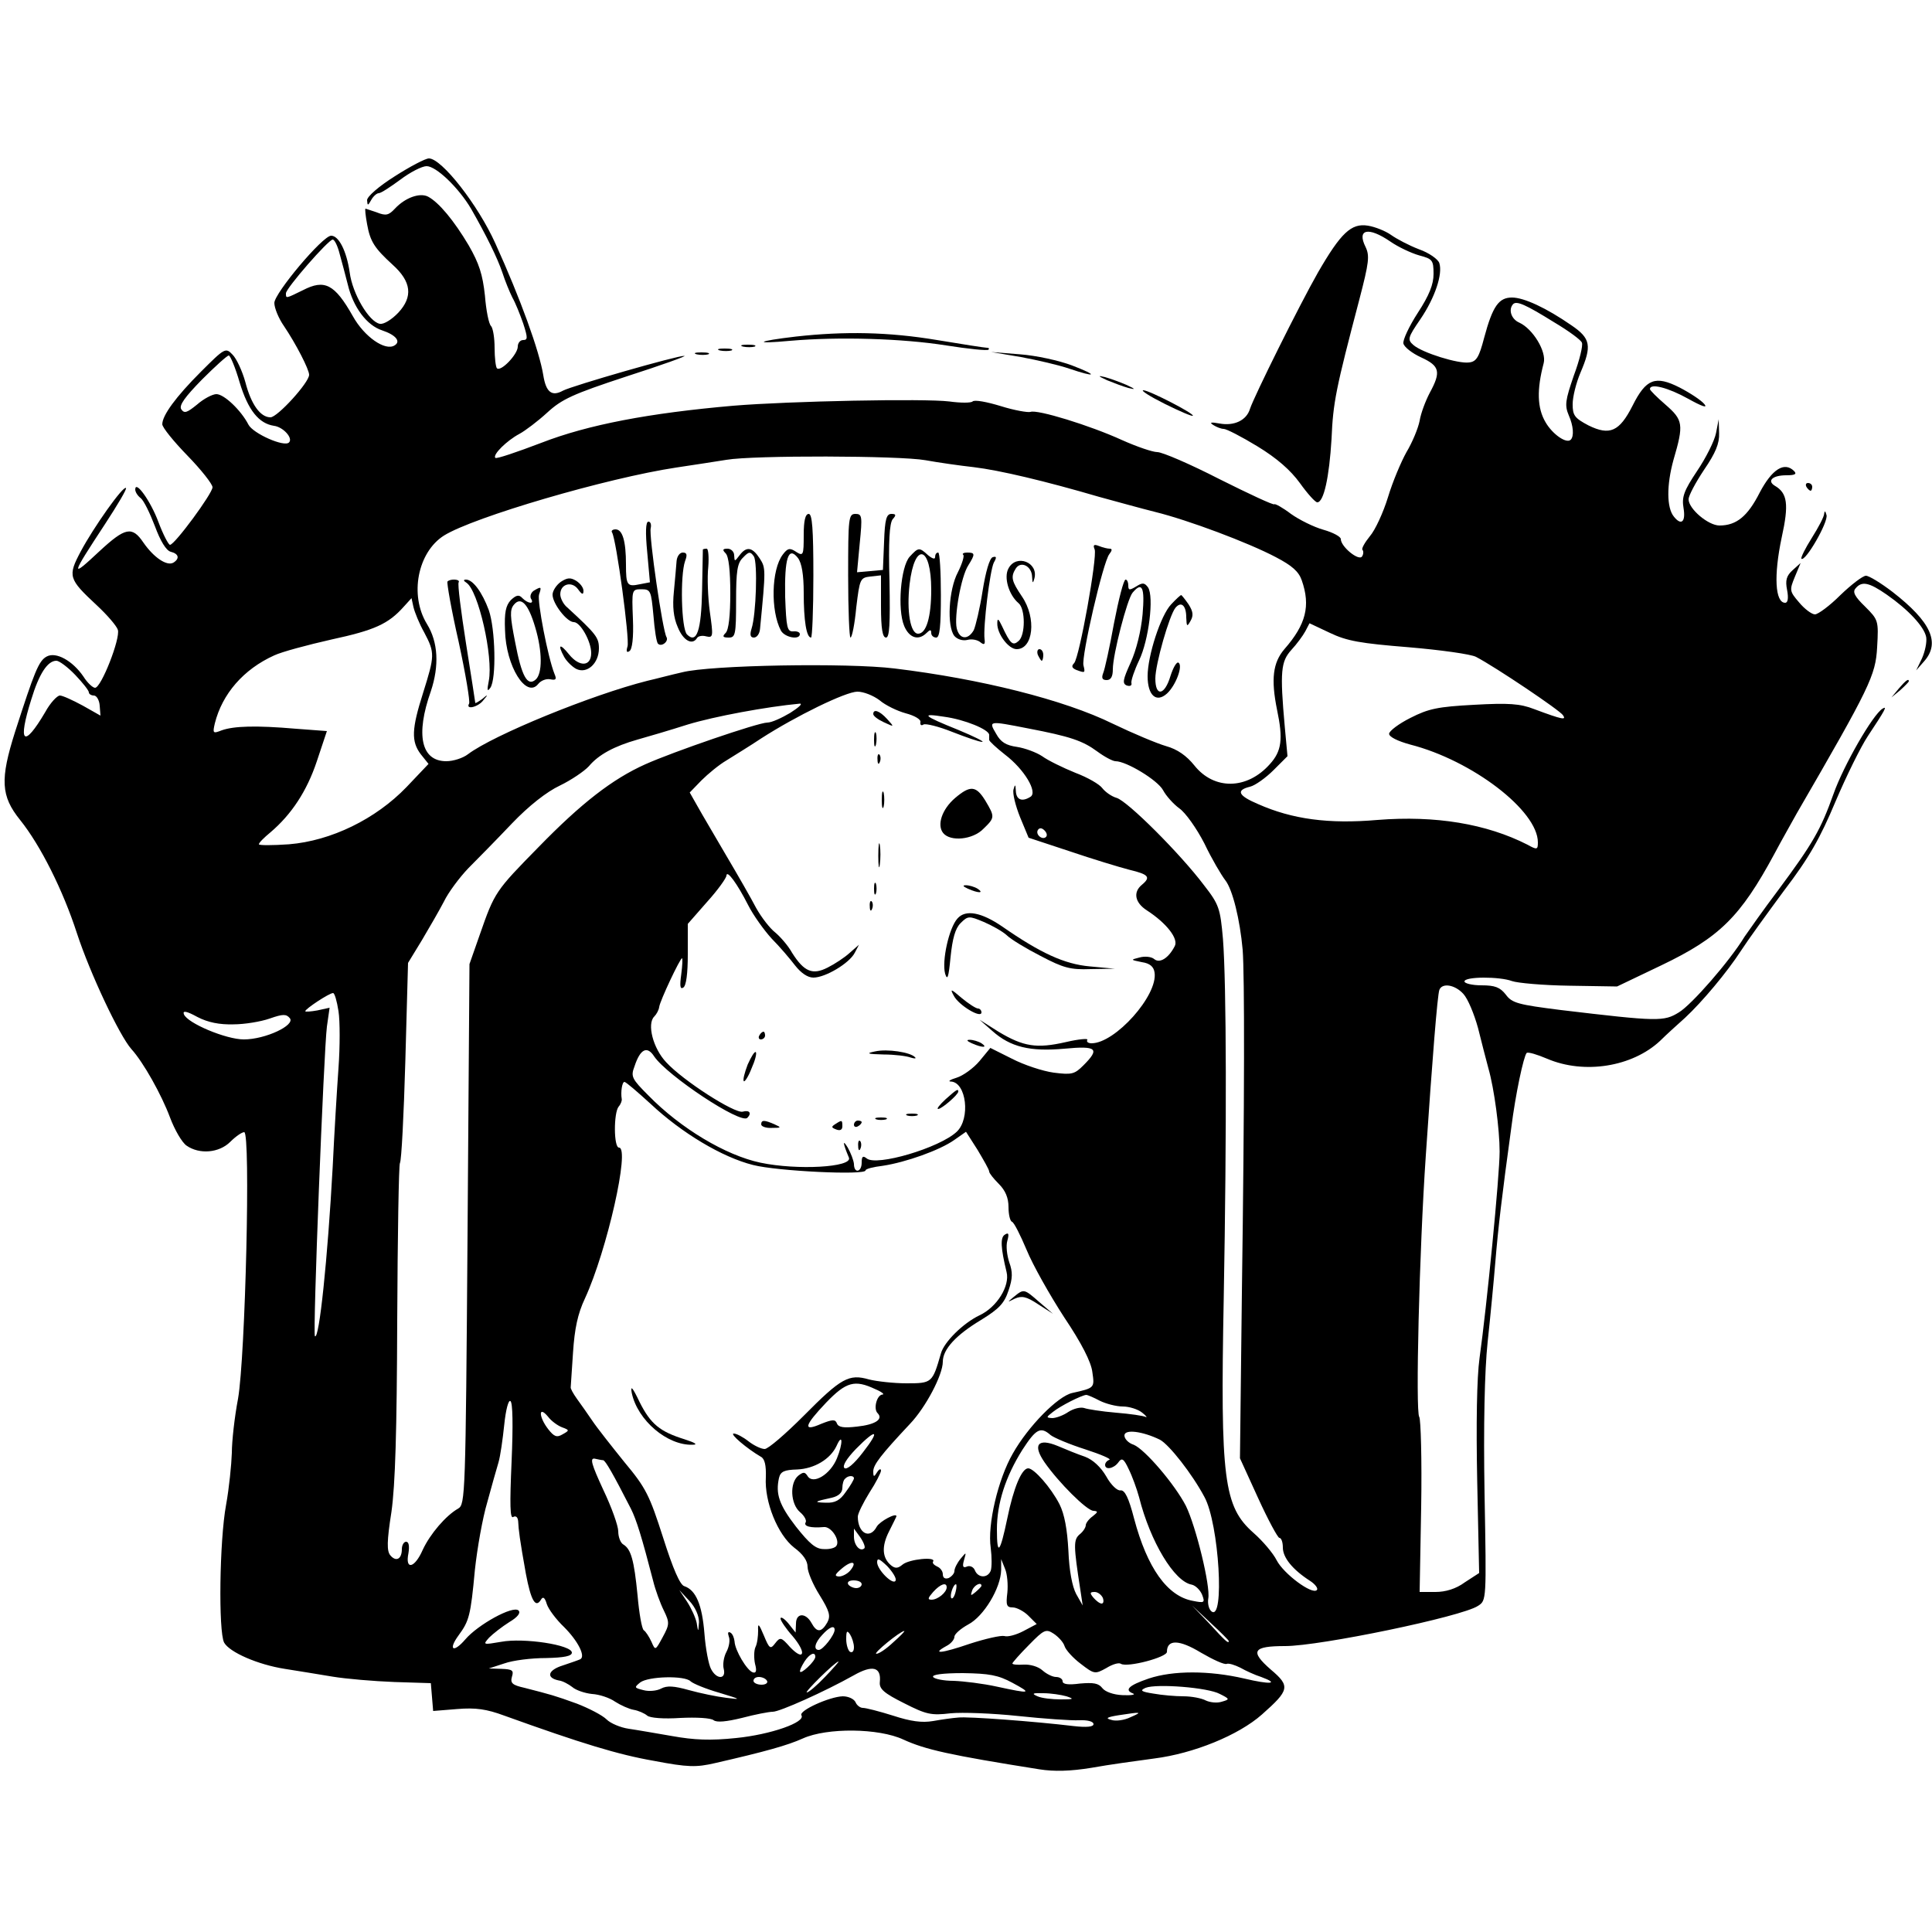 <?xml version="1.0" standalone="no"?>
<!DOCTYPE svg PUBLIC "-//W3C//DTD SVG 20010904//EN"
 "http://www.w3.org/TR/2001/REC-SVG-20010904/DTD/svg10.dtd">
<svg version="1.0" xmlns="http://www.w3.org/2000/svg"
 width="500pt" height="500pt" viewBox="0 0 500 500"
 preserveAspectRatio="xMidYMid meet">
<g transform="translate(0,500) scale(0.1,-0.1)"
fill="#000000" stroke="none">
<path d="M1022 4544 c-43 -27 -72 -53 -72 -62 1 -15 2 -15 11 1 5 9 14 17 19
17 6 0 30 16 56 35 25 19 56 35 68 35 25 0 83 -56 115 -110 40 -70 68 -127 81
-165 7 -22 19 -51 26 -65 8 -14 20 -44 28 -67 12 -37 12 -43 0 -43 -8 0 -14
-8 -14 -17 0 -20 -44 -66 -54 -56 -3 3 -6 27 -6 53 0 25 -4 50 -9 56 -6 5 -13
41 -16 79 -6 55 -15 83 -42 130 -38 64 -77 111 -105 126 -21 11 -59 -2 -86
-31 -16 -17 -23 -19 -46 -10 -15 5 -29 10 -30 10 -2 0 0 -18 4 -40 8 -45 19
-62 66 -105 49 -44 53 -83 15 -124 -17 -18 -38 -31 -48 -29 -28 5 -71 78 -78
133 -8 55 -28 95 -48 95 -22 0 -147 -149 -147 -174 0 -13 11 -40 25 -60 31
-46 65 -112 65 -126 0 -20 -82 -110 -100 -110 -26 0 -50 33 -65 91 -8 29 -23
61 -33 71 -18 19 -20 18 -82 -44 -65 -65 -100 -113 -100 -136 0 -8 29 -44 65
-81 36 -37 65 -74 65 -82 0 -16 -98 -149 -110 -149 -4 0 -18 27 -30 59 -20 54
-60 110 -60 84 0 -6 6 -16 14 -22 8 -6 24 -39 37 -73 14 -38 29 -63 41 -66 20
-5 24 -17 7 -28 -17 -10 -51 13 -78 52 -29 43 -47 39 -113 -22 -77 -72 -76
-67 14 70 32 49 57 91 54 93 -7 7 -84 -102 -117 -164 -34 -64 -32 -71 41 -139
27 -25 52 -54 55 -64 7 -22 -43 -150 -59 -150 -6 0 -20 13 -30 29 -28 41 -71
65 -95 52 -21 -11 -32 -40 -82 -195 -39 -123 -37 -166 13 -228 53 -66 111
-182 147 -293 34 -104 110 -265 141 -300 31 -34 78 -118 100 -177 12 -32 31
-65 43 -73 33 -23 84 -19 113 10 14 14 30 25 36 25 17 0 3 -582 -16 -690 -9
-47 -16 -110 -16 -140 -1 -30 -7 -91 -15 -135 -17 -92 -20 -327 -5 -356 14
-25 87 -57 157 -68 32 -5 87 -14 123 -20 36 -6 108 -12 160 -14 l95 -3 3 -36
3 -36 62 5 c48 4 76 0 122 -17 200 -72 295 -101 387 -117 89 -17 110 -17 158
-6 131 30 188 46 228 64 62 28 196 27 260 -3 57 -26 119 -40 352 -77 38 -6 80
-5 135 4 44 8 117 18 162 24 102 13 218 60 279 114 71 63 74 73 23 116 -55 48
-47 61 37 61 90 0 457 76 499 104 22 14 22 14 17 290 -3 176 0 318 8 393 7 65
16 159 20 208 7 85 17 171 41 345 11 88 32 186 40 195 4 3 27 -4 53 -15 96
-41 220 -21 292 46 16 16 46 43 65 60 44 41 108 117 145 174 16 25 66 94 111
155 65 85 94 137 133 230 28 66 66 143 84 170 45 68 51 79 38 71 -25 -15 -101
-147 -127 -221 -33 -92 -52 -126 -144 -250 -37 -49 -75 -103 -86 -119 -39 -64
-137 -176 -170 -196 -39 -24 -53 -24 -305 6 -111 14 -127 18 -143 40 -15 19
-28 24 -63 24 -24 0 -44 5 -44 10 0 13 91 13 123 1 14 -5 80 -11 148 -12 l124
-2 115 55 c150 72 204 125 292 288 19 36 46 83 58 105 190 328 204 357 208
430 4 69 3 71 -31 105 -27 26 -33 38 -25 47 16 20 35 16 81 -16 56 -39 97 -83
102 -110 2 -13 -3 -37 -11 -55 l-15 -31 21 24 c42 48 17 102 -82 179 -30 23
-61 42 -69 42 -8 0 -38 -23 -66 -50 -28 -28 -58 -50 -66 -50 -8 0 -27 14 -41
31 -25 29 -25 32 -11 66 l15 36 -20 -18 c-17 -15 -20 -27 -15 -52 4 -21 2 -33
-5 -33 -26 0 -30 70 -9 169 19 86 15 115 -18 134 -21 13 -5 27 30 27 22 0 28
3 20 11 -25 25 -57 5 -89 -56 -31 -61 -60 -85 -104 -85 -29 0 -80 43 -80 68 0
9 18 43 40 76 30 44 40 68 39 95 l-1 36 -7 -36 c-4 -20 -26 -64 -49 -98 -34
-51 -40 -67 -35 -96 6 -36 -6 -46 -25 -22 -19 23 -19 82 -1 147 27 92 25 103
-21 143 -22 19 -40 37 -40 40 0 16 47 4 99 -25 36 -20 51 -25 42 -14 -8 10
-37 29 -64 43 -63 32 -87 23 -122 -47 -34 -67 -59 -78 -114 -51 -36 19 -41 26
-41 55 0 19 9 55 20 81 30 70 27 89 -23 123 -65 45 -123 72 -154 72 -34 0 -50
-22 -72 -104 -13 -50 -20 -62 -39 -64 -28 -4 -121 25 -144 45 -16 14 -15 19
18 67 38 56 58 117 49 145 -3 10 -27 27 -53 36 -26 10 -58 27 -72 37 -14 10
-41 21 -60 24 -43 7 -70 -19 -129 -121 -49 -86 -166 -322 -176 -353 -9 -30
-41 -45 -79 -38 -22 4 -27 3 -16 -4 8 -5 20 -10 27 -10 7 0 46 -20 87 -45 51
-31 86 -62 110 -95 20 -28 40 -50 45 -50 17 0 31 65 37 164 4 95 11 129 72
361 25 96 27 113 16 136 -23 46 7 53 64 14 20 -14 54 -30 75 -36 34 -9 37 -12
37 -48 0 -27 -11 -55 -41 -101 -22 -34 -39 -70 -37 -79 2 -9 22 -25 46 -36 48
-22 52 -37 22 -92 -11 -21 -23 -53 -26 -72 -4 -20 -19 -56 -34 -81 -14 -25
-36 -77 -48 -117 -12 -39 -33 -85 -47 -101 -13 -16 -22 -32 -19 -35 3 -3 3
-11 -1 -17 -8 -13 -55 25 -55 45 0 6 -20 17 -45 24 -25 7 -63 26 -84 41 -21
16 -41 27 -43 25 -2 -3 -66 27 -142 65 -76 39 -148 70 -161 70 -12 0 -53 14
-91 31 -83 38 -220 80 -237 73 -7 -2 -42 4 -77 15 -36 11 -68 17 -73 12 -4 -4
-31 -4 -60 0 -64 8 -414 1 -559 -11 -218 -19 -376 -49 -497 -96 -63 -24 -116
-42 -119 -39 -8 8 30 45 62 62 15 8 48 33 72 55 38 35 66 48 206 94 90 29 157
53 149 53 -18 1 -289 -77 -314 -90 -29 -16 -44 -4 -51 40 -10 62 -59 198 -124
341 -45 100 -139 220 -172 220 -9 0 -49 -21 -88 -46z m-143 -201 c6 -21 15
-56 21 -79 14 -59 49 -106 89 -119 36 -12 49 -29 32 -39 -24 -15 -78 22 -108
76 -47 83 -73 96 -129 67 -45 -22 -44 -22 -44 -8 0 13 110 139 121 139 5 0 13
-17 18 -37z m3143 -177 c37 -22 70 -46 72 -53 3 -7 -6 -45 -21 -85 -22 -64
-24 -77 -13 -103 12 -27 14 -54 5 -63 -11 -11 -47 14 -65 45 -22 37 -23 85 -5
153 8 30 -28 89 -63 105 -21 9 -29 34 -16 48 9 9 32 -1 106 -47z m-3402 -155
c22 -73 50 -107 89 -113 24 -3 50 -32 39 -43 -12 -13 -93 23 -105 46 -19 37
-63 79 -83 79 -10 0 -33 -12 -50 -27 -26 -21 -33 -24 -41 -12 -6 10 9 31 54
77 34 34 65 62 69 62 4 0 17 -31 28 -69z m1775 -202 c33 -6 89 -14 125 -18 67
-8 185 -36 325 -77 44 -12 109 -30 145 -39 85 -21 240 -79 312 -117 42 -22 59
-37 67 -60 23 -66 11 -114 -45 -178 -30 -35 -35 -78 -19 -157 16 -76 12 -107
-19 -141 -59 -66 -144 -67 -195 -3 -20 25 -44 42 -73 50 -24 7 -86 33 -138 58
-126 62 -342 116 -565 143 -121 15 -477 9 -550 -10 -27 -6 -68 -17 -90 -22
-143 -36 -398 -140 -464 -190 -13 -10 -38 -18 -56 -18 -65 0 -80 68 -40 181
22 66 19 127 -10 174 -46 75 -24 186 44 229 77 48 422 149 601 176 47 7 105
16 130 20 69 12 448 11 515 -1z m-1297 -446 c28 -53 27 -60 -3 -156 -30 -94
-31 -126 -6 -159 l20 -25 -57 -60 c-80 -83 -195 -139 -304 -148 -43 -3 -78 -3
-78 0 0 4 13 17 30 31 54 46 94 106 120 184 l26 78 -80 6 c-104 9 -161 7 -192
-4 -23 -9 -24 -8 -18 18 19 76 74 140 154 176 19 9 86 27 148 41 111 24 147
40 187 85 l20 22 5 -23 c3 -13 15 -43 28 -66z m2547 -38 c83 -7 162 -18 175
-25 50 -26 218 -139 225 -151 9 -13 0 -12 -75 16 -36 14 -66 16 -155 11 -94
-5 -118 -10 -165 -34 -30 -15 -55 -34 -55 -41 0 -8 22 -19 55 -28 160 -41 330
-171 330 -253 0 -19 -2 -20 -27 -6 -106 54 -238 76 -388 64 -127 -11 -221 2
-309 41 -52 22 -58 36 -21 45 13 3 41 23 61 43 l36 36 -7 76 c-13 144 -10 169
17 199 14 15 30 37 36 48 l11 21 53 -25 c44 -21 79 -27 203 -37z m-3450 -72
c19 -20 35 -40 35 -45 0 -4 6 -8 13 -8 7 0 14 -12 15 -26 l2 -26 -46 26 c-26
14 -52 26 -59 26 -7 0 -25 -19 -38 -43 -56 -95 -72 -81 -36 33 20 66 42 100
65 100 7 0 29 -16 49 -37z m2081 -65 c15 -13 46 -28 68 -34 23 -6 40 -16 38
-23 -1 -7 2 -10 8 -6 6 3 39 -5 74 -19 36 -14 70 -26 78 -26 7 0 -21 14 -62
31 -92 37 -99 44 -36 34 52 -7 116 -33 116 -47 0 -4 0 -10 0 -13 0 -3 18 -20
41 -38 50 -38 85 -97 66 -109 -22 -14 -37 -8 -38 15 -1 18 -2 18 -6 4 -3 -10
5 -42 17 -72 l22 -53 106 -35 c59 -20 128 -41 155 -48 50 -12 56 -19 32 -39
-23 -19 -18 -46 13 -66 51 -33 83 -74 72 -93 -16 -31 -39 -45 -53 -33 -7 6
-24 8 -38 4 -24 -6 -23 -6 6 -12 21 -3 31 -12 33 -27 9 -59 -102 -183 -163
-183 -9 0 -14 4 -11 9 3 4 -22 2 -56 -6 -75 -17 -109 -12 -174 27 l-49 31 33
-29 c47 -42 98 -54 187 -46 84 8 92 0 49 -43 -23 -23 -30 -25 -77 -19 -29 4
-77 20 -108 36 l-56 28 -28 -34 c-16 -19 -43 -38 -59 -43 -17 -5 -24 -10 -15
-10 40 -2 51 -96 15 -130 -45 -42 -208 -90 -233 -69 -10 8 -13 5 -13 -11 0
-25 -20 -29 -20 -3 -1 9 -8 28 -16 42 -14 23 -13 12 3 -26 10 -25 -134 -33
-229 -13 -90 19 -207 89 -290 174 -43 43 -46 49 -36 75 15 46 33 54 51 26 34
-50 224 -176 241 -159 12 12 6 21 -12 16 -21 -5 -154 80 -198 128 -34 36 -50
99 -31 118 6 6 12 17 13 25 2 16 54 126 59 126 2 0 1 -19 -2 -42 -4 -29 -3
-39 5 -34 8 4 12 37 12 86 l0 79 50 57 c28 31 50 62 50 68 1 16 28 -21 56 -76
13 -26 41 -65 61 -87 21 -21 48 -53 61 -70 15 -19 32 -31 47 -31 31 0 93 37
107 64 l11 21 -24 -21 c-13 -12 -39 -29 -57 -38 -39 -20 -61 -11 -92 38 -11
20 -32 43 -44 53 -13 10 -35 38 -49 63 -13 25 -48 86 -77 135 -29 50 -63 107
-74 127 l-21 37 30 31 c17 17 46 41 65 52 19 12 60 37 90 57 90 58 219 121
249 121 16 0 41 -10 57 -22z m-231 -33 c-22 -13 -48 -25 -59 -25 -24 0 -245
-76 -316 -108 -85 -38 -166 -101 -276 -214 -112 -114 -114 -117 -152 -226
l-27 -77 -5 -699 c-5 -678 -6 -699 -24 -710 -32 -18 -73 -66 -92 -107 -21 -48
-46 -53 -37 -9 3 19 1 30 -6 30 -6 0 -11 -9 -11 -19 0 -26 -15 -34 -30 -16 -9
11 -9 36 3 112 10 71 14 208 15 496 1 219 4 402 7 407 4 6 10 124 14 264 l7
254 36 59 c19 32 45 77 57 100 11 23 40 62 63 86 24 24 75 76 113 116 44 46
90 82 124 98 29 14 63 37 75 50 25 30 66 52 126 69 25 7 83 24 130 39 69 21
204 46 290 54 8 0 -3 -10 -25 -24z m615 -40 c110 -21 142 -32 180 -60 19 -14
40 -25 47 -25 28 0 109 -49 123 -75 8 -15 27 -36 42 -47 16 -11 45 -52 65 -91
19 -40 44 -82 54 -95 19 -24 38 -102 45 -180 5 -66 5 -387 -2 -887 l-5 -429
47 -103 c26 -57 51 -103 55 -103 5 0 9 -11 9 -25 0 -26 25 -57 70 -86 14 -9
22 -20 18 -24 -12 -13 -86 42 -104 77 -9 18 -36 50 -60 71 -77 68 -86 138 -77
607 8 440 7 814 -2 930 -7 79 -10 89 -49 139 -61 81 -197 217 -226 226 -14 4
-30 16 -37 25 -7 10 -38 28 -70 40 -32 13 -71 32 -86 43 -15 10 -45 21 -65 24
-28 4 -42 12 -54 34 -20 34 -20 34 82 14z m47 -281 c-9 -9 -28 6 -21 18 4 6
10 6 17 -1 6 -6 8 -13 4 -17z m1080 -406 c12 -13 28 -52 38 -88 9 -36 21 -83
27 -105 15 -52 29 -158 29 -215 0 -63 -33 -399 -52 -535 -7 -50 -9 -169 -6
-318 l5 -238 -37 -24 c-23 -17 -50 -25 -76 -25 l-41 0 4 221 c2 121 -1 226 -5
232 -10 13 0 430 17 677 17 252 30 414 35 428 7 19 40 14 62 -10z m-2911 -45
c4 -25 4 -92 0 -147 -4 -56 -11 -171 -15 -256 -13 -237 -35 -449 -46 -438 -6
5 23 739 31 801 l7 49 -32 -7 c-17 -3 -31 -4 -31 -2 0 6 62 47 72 47 4 0 10
-21 14 -47z m-272 -34 c29 0 71 7 94 15 34 12 43 12 52 1 15 -18 -63 -55 -119
-55 -46 0 -146 42 -155 65 -4 10 6 9 35 -7 27 -14 57 -20 93 -19z m1080 -206
c80 -75 185 -138 265 -158 62 -16 291 -27 291 -14 0 4 20 9 45 12 59 9 147 40
185 67 l30 21 30 -47 c16 -27 30 -51 30 -56 0 -4 11 -18 25 -32 17 -17 25 -36
25 -60 0 -19 4 -36 9 -38 5 -1 22 -35 38 -73 16 -39 60 -117 97 -174 45 -67
70 -116 73 -142 6 -41 6 -41 -52 -54 -37 -8 -114 -86 -154 -157 -38 -66 -66
-184 -57 -244 3 -24 3 -50 0 -59 -8 -20 -33 -19 -41 1 -3 8 -12 13 -20 10 -11
-5 -13 0 -8 17 6 21 6 21 -9 3 -9 -11 -16 -25 -16 -32 0 -6 -7 -14 -15 -18 -9
-3 -15 0 -15 10 0 8 -7 17 -15 20 -8 4 -13 9 -10 13 8 13 -62 6 -79 -8 -12
-10 -19 -11 -30 -2 -23 19 -25 49 -5 88 10 20 19 38 19 39 0 10 -43 -13 -51
-27 -18 -34 -49 -17 -49 26 0 8 14 36 30 62 17 26 30 52 30 57 0 6 -5 4 -10
-4 -8 -13 -10 -13 -10 2 0 17 19 42 95 123 41 43 85 127 85 161 0 32 34 69 99
108 47 29 60 43 71 76 11 32 11 48 2 73 -6 18 -9 43 -5 56 5 18 3 22 -6 16
-13 -7 -11 -35 4 -97 9 -36 -25 -91 -70 -112 -42 -20 -92 -69 -100 -99 -22
-76 -23 -77 -89 -77 -33 0 -77 5 -97 10 -52 15 -72 4 -169 -94 -47 -47 -92
-86 -101 -86 -9 0 -28 9 -42 20 -14 11 -31 20 -38 20 -12 0 34 -39 70 -60 10
-5 14 -22 13 -53 -4 -64 31 -149 73 -182 23 -17 35 -34 35 -50 0 -13 14 -46
31 -73 26 -42 29 -54 20 -71 -15 -26 -27 -27 -41 -1 -15 27 -40 26 -40 -2 l-1
-23 -19 24 c-11 13 -20 18 -20 12 0 -5 14 -26 31 -45 17 -20 28 -40 24 -46 -3
-6 -16 2 -31 18 -22 25 -25 26 -38 9 -12 -16 -15 -14 -29 20 -13 31 -16 34
-15 13 0 -14 -2 -33 -7 -43 -4 -9 -4 -29 -1 -43 5 -18 3 -25 -6 -22 -15 5 -46
57 -47 80 -1 9 -5 20 -11 23 -6 3 -7 -1 -4 -10 4 -9 1 -27 -6 -40 -7 -13 -10
-33 -7 -44 7 -28 -19 -28 -33 0 -6 11 -14 52 -17 92 -6 74 -22 112 -52 122
-11 3 -29 44 -55 126 -35 109 -44 128 -100 195 -33 41 -71 89 -83 107 -12 18
-30 43 -40 57 -10 14 -17 27 -16 30 0 3 3 43 6 90 4 61 12 100 31 140 57 124
117 390 88 390 -14 0 -14 90 -1 106 6 7 9 16 8 20 -3 18 1 44 7 44 4 0 34 -26
68 -57z m581 -738 c17 -7 25 -14 19 -14 -15 -1 -24 -37 -13 -48 16 -16 -6 -30
-53 -35 -34 -4 -48 -2 -52 8 -4 11 -11 11 -41 -1 -48 -21 -44 -5 13 55 52 54
74 60 127 35z m581 -30 c16 -8 43 -15 60 -15 16 0 39 -7 50 -16 10 -8 14 -13
9 -11 -6 3 -40 8 -77 11 -36 3 -74 9 -82 12 -9 3 -27 -1 -41 -10 -13 -9 -32
-16 -42 -16 -16 1 -16 2 2 16 20 16 74 43 86 44 4 0 20 -7 35 -15z m-1522
-157 c-5 -113 -4 -149 4 -144 7 4 12 0 13 -11 1 -22 4 -47 20 -136 13 -69 25
-90 39 -67 5 9 10 6 15 -11 4 -13 24 -40 45 -60 35 -35 56 -75 42 -83 -4 -2
-24 -9 -45 -16 -39 -12 -45 -32 -11 -39 10 -1 26 -10 35 -17 9 -8 32 -16 51
-18 19 -1 46 -10 60 -20 14 -9 36 -19 48 -21 12 -2 28 -9 35 -15 7 -6 42 -9
86 -6 41 2 79 0 86 -6 8 -6 32 -4 73 6 34 9 70 16 80 16 18 0 134 52 209 94
49 28 72 22 68 -17 -2 -18 11 -29 63 -55 57 -29 70 -32 120 -26 30 3 109 0
175 -7 66 -7 137 -12 158 -11 21 1 37 -3 37 -10 0 -7 -17 -9 -52 -5 -100 12
-273 25 -298 22 -14 -1 -43 -5 -65 -9 -29 -5 -58 -1 -104 14 -35 11 -70 20
-78 20 -7 0 -16 7 -19 15 -4 8 -18 15 -33 15 -34 -1 -114 -37 -107 -49 12 -18
-79 -50 -169 -59 -67 -7 -109 -5 -165 5 -41 7 -92 16 -113 19 -21 3 -47 14
-57 24 -11 11 -46 29 -77 41 -58 21 -66 23 -136 41 -31 7 -37 12 -32 29 5 16
1 19 -27 20 l-33 1 40 13 c22 8 70 14 108 14 47 1 67 5 67 14 0 20 -125 39
-183 28 -47 -8 -48 -8 -31 11 10 10 33 28 52 40 22 13 30 24 24 30 -14 14
-106 -37 -138 -75 -31 -36 -45 -27 -17 11 27 37 31 50 42 169 6 56 20 135 32
175 11 40 24 87 29 103 5 17 11 60 15 98 4 39 11 65 16 61 6 -4 7 -62 3 -156z
m131 88 c19 -7 19 -8 1 -18 -15 -9 -22 -6 -37 13 -25 32 -26 63 -1 33 9 -12
26 -24 37 -28z m1264 -20 c9 -7 49 -24 90 -37 40 -13 68 -25 62 -27 -6 -2 -11
-8 -11 -13 0 -14 22 -10 34 6 9 13 14 11 27 -17 9 -18 21 -51 27 -73 29 -115
91 -218 136 -226 10 -2 22 -14 27 -26 8 -21 6 -22 -24 -16 -66 12 -118 85
-152 213 -14 54 -24 74 -35 73 -8 -2 -25 14 -37 36 -14 24 -34 43 -55 51 -18
6 -50 19 -71 28 -51 21 -65 3 -34 -42 36 -52 110 -126 127 -126 12 -1 12 -3
-2 -14 -10 -7 -18 -18 -18 -23 0 -6 -7 -17 -16 -24 -16 -14 -16 -28 2 -144 l6
-40 -17 30 c-10 19 -18 60 -20 112 -3 55 -10 94 -23 120 -22 43 -66 93 -81 93
-17 0 -38 -51 -54 -129 -19 -91 -27 -100 -27 -29 0 67 22 136 66 206 35 54 47
61 73 38z m283 -12 c24 -13 83 -88 115 -148 38 -69 53 -325 18 -296 -7 6 -10
21 -8 33 6 32 -32 187 -58 240 -29 56 -106 146 -135 158 -13 4 -24 15 -24 24
0 17 47 11 92 -11z m-769 -33 c-23 -30 -42 -46 -48 -40 -5 6 6 24 30 49 54 55
64 50 18 -9z m-67 -15 c-17 -42 -62 -69 -76 -46 -7 11 -11 11 -24 1 -23 -19
-20 -73 4 -94 12 -10 18 -22 15 -27 -6 -10 13 -15 47 -12 19 2 42 -33 33 -48
-3 -6 -18 -10 -33 -9 -21 0 -37 14 -72 58 -44 57 -53 85 -44 126 4 17 14 21
47 22 45 2 86 27 102 61 16 36 17 7 1 -32z m-605 -5 c6 -1 26 -36 72 -126 14
-28 28 -73 57 -185 6 -25 19 -60 28 -78 15 -31 15 -36 -3 -69 -19 -35 -19 -35
-29 -12 -6 13 -15 27 -20 30 -5 4 -12 44 -16 90 -9 92 -17 120 -37 132 -7 4
-13 19 -13 34 0 14 -17 62 -39 108 -30 65 -35 82 -22 80 9 -2 19 -4 22 -4z
m649 -47 c0 -3 -9 -19 -21 -35 -15 -22 -28 -29 -52 -28 -33 1 -30 3 16 13 17
4 27 13 27 25 0 10 3 21 7 24 8 9 23 9 23 1z m27 -181 c-11 -10 -27 8 -27 30
l0 21 16 -22 c9 -13 14 -26 11 -29z m81 -83 c-5 -15 -48 27 -48 47 0 12 6 9
26 -10 14 -15 24 -31 22 -37z m-118 25 c-7 -8 -20 -15 -29 -15 -12 1 -11 5 8
21 26 22 41 18 21 -6z m407 -57 c-4 -32 -2 -38 14 -38 10 0 29 -10 40 -21 l22
-22 -34 -18 c-19 -10 -41 -16 -50 -13 -9 2 -49 -7 -89 -20 -73 -25 -101 -28
-61 -6 12 6 21 17 21 24 0 7 16 21 36 32 40 21 84 94 85 141 l0 28 10 -25 c6
-14 8 -42 6 -62z m-377 22 c0 -5 -6 -10 -14 -10 -8 0 -18 5 -21 10 -3 6 3 10
14 10 12 0 21 -4 21 -10z m220 -8 c0 -13 -23 -32 -39 -32 -11 0 -10 4 4 20 19
21 35 26 35 12z m23 -12 c-3 -12 -8 -19 -11 -16 -5 6 5 36 12 36 2 0 2 -9 -1
-20z m67 16 c0 -2 -7 -9 -15 -16 -13 -11 -14 -10 -9 4 5 14 24 23 24 12z
m-731 -94 c-2 -27 -2 -27 -6 -2 -3 14 -14 38 -25 55 l-20 30 26 -28 c16 -17
25 -39 25 -55z m1045 63 c3 -8 2 -15 -3 -15 -5 0 -14 7 -21 15 -10 12 -10 15
3 15 8 0 17 -7 21 -15z m326 -112 c0 -8 -9 0 -50 45 l-45 47 48 -45 c26 -24
47 -45 47 -47z m-1020 29 c0 -13 -30 -52 -41 -52 -14 0 -11 18 9 39 18 20 32
26 32 13z m595 -42 c3 -10 22 -31 42 -46 35 -27 37 -27 66 -11 16 10 33 15 38
11 17 -10 119 17 119 31 0 33 32 32 88 -2 31 -18 61 -32 67 -29 5 2 21 -3 35
-10 14 -8 38 -19 54 -24 49 -18 23 -20 -44 -4 -91 21 -184 21 -247 0 -53 -18
-64 -30 -40 -39 6 -3 -6 -5 -28 -4 -24 1 -45 9 -52 18 -10 13 -23 15 -58 12
-30 -4 -45 -2 -45 6 0 6 -8 11 -17 11 -9 0 -25 8 -35 17 -11 10 -32 16 -49 15
-16 -1 -29 0 -29 3 0 2 19 24 43 48 39 40 44 42 64 29 12 -8 25 -22 28 -32z
m-545 -3 c0 -10 -4 -15 -10 -12 -5 3 -10 18 -10 33 0 21 2 24 10 12 5 -8 10
-23 10 -33z m102 13 c-18 -17 -37 -30 -44 -30 -10 0 61 58 72 59 3 0 -10 -13
-28 -29z m-202 -38 c0 -5 -9 -17 -20 -27 -23 -21 -26 -14 -8 15 13 20 28 27
28 12z m25 -52 c-21 -22 -42 -40 -47 -40 -7 0 73 79 82 80 2 0 -14 -18 -35
-40z m485 -15 c52 -28 48 -29 -40 -10 -36 8 -86 14 -112 15 -26 0 -50 5 -53
10 -4 6 24 10 77 10 68 -1 91 -5 128 -25z m-833 4 c6 -6 40 -20 75 -30 56 -17
58 -18 18 -13 -25 3 -68 12 -97 20 -39 11 -57 12 -72 4 -11 -6 -32 -8 -46 -4
-24 6 -24 7 -8 20 22 16 115 18 130 3z m198 1 c3 -5 -3 -10 -14 -10 -12 0 -21
5 -21 10 0 6 6 10 14 10 8 0 18 -4 21 -10z m1172 -34 c26 -13 26 -14 5 -20
-12 -4 -30 -2 -41 3 -11 6 -37 11 -58 11 -21 0 -56 3 -78 7 -32 5 -36 8 -20
15 28 11 161 1 192 -16z m-397 -6 c21 -7 19 -8 -15 -8 -22 0 -49 3 -60 8 -16
7 -13 9 15 8 19 0 46 -4 60 -8z m166 -54 c-16 -8 -39 -11 -50 -7 -16 4 -12 7
19 12 59 9 63 9 31 -5z"/>
<path d="M2080 3615 c0 -52 -1 -55 -20 -43 -16 11 -22 9 -34 -7 -30 -39 -32
-146 -5 -197 10 -18 49 -25 49 -9 0 5 -8 8 -17 7 -16 -1 -18 10 -21 89 -2 100
8 133 33 101 10 -13 15 -44 15 -90 0 -72 7 -116 19 -116 3 0 6 72 6 160 0 121
-3 160 -12 160 -9 0 -13 -18 -13 -55z"/>
<path d="M2195 3510 c0 -88 3 -160 6 -160 4 0 11 35 15 78 9 74 10 77 37 80
l27 3 0 -80 c0 -58 4 -81 13 -81 9 0 11 34 9 146 -3 102 0 149 8 160 10 11 9
14 -3 14 -13 0 -17 -14 -19 -72 l-3 -73 -33 -3 -34 -3 7 75 c7 70 6 76 -11 76
-18 0 -19 -10 -19 -160z"/>
<path d="M1675 3571 l7 -78 -26 -5 c-33 -7 -36 -3 -36 51 0 61 -9 91 -27 91
-8 0 -12 -4 -9 -8 11 -18 46 -277 40 -295 -4 -13 -2 -17 5 -12 7 4 11 34 9 83
-3 76 -3 77 22 77 24 0 25 -4 31 -67 3 -38 8 -71 12 -74 9 -9 28 6 22 17 -10
15 -46 263 -41 282 2 9 0 17 -6 17 -7 0 -8 -28 -3 -79z"/>
<path d="M2833 3578 c7 -20 -39 -277 -53 -294 -8 -8 -6 -13 6 -18 22 -8 23 -8
18 12 -6 22 51 269 67 288 7 9 8 14 1 14 -6 0 -18 3 -28 7 -13 5 -16 3 -11 -9z"/>
<path d="M1819 3578 c0 -2 -1 -49 -2 -105 -2 -106 -14 -140 -39 -115 -15 15
-18 153 -5 190 6 16 5 22 -6 22 -8 0 -15 -10 -16 -22 -1 -13 -4 -48 -7 -79 -4
-39 -1 -67 10 -92 14 -35 38 -48 50 -28 3 5 14 7 24 4 18 -4 18 0 9 64 -5 37
-7 89 -4 116 2 26 0 47 -4 47 -5 0 -9 -1 -10 -2z"/>
<path d="M1878 3568 c8 -8 12 -46 12 -103 0 -57 -4 -95 -12 -103 -9 -9 -8 -12
8 -12 17 0 19 7 19 95 0 77 3 98 18 112 15 16 19 16 28 3 10 -16 6 -150 -6
-187 -5 -16 -3 -23 6 -23 8 0 15 10 16 23 15 155 15 157 -1 182 -19 29 -34 32
-52 8 -13 -17 -13 -17 -14 0 0 9 -8 17 -17 17 -13 0 -14 -3 -5 -12z"/>
<path d="M2354 3559 c-23 -26 -32 -136 -14 -179 13 -31 37 -39 58 -18 9 9 12
9 12 0 0 -7 6 -12 13 -12 9 0 12 29 12 110 0 61 -3 110 -7 110 -5 0 -8 -5 -8
-12 0 -6 -7 -4 -18 5 -23 21 -25 21 -48 -4z m56 -85 c0 -72 -13 -114 -34 -114
-20 0 -30 58 -22 128 13 111 56 100 56 -14z"/>
<path d="M2493 3564 c3 -3 -3 -23 -14 -45 -24 -45 -29 -140 -9 -165 8 -9 22
-13 34 -10 11 3 26 0 33 -6 10 -8 13 -6 11 8 -4 32 14 178 24 198 8 14 7 17
-3 14 -8 -3 -18 -37 -26 -87 -7 -45 -18 -91 -23 -102 -15 -26 -37 -24 -44 5
-7 30 11 134 30 163 18 29 18 33 -3 33 -9 0 -14 -3 -10 -6z"/>
<path d="M2610 3529 c-13 -23 1 -69 26 -90 18 -15 18 -83 0 -98 -15 -13 -21
-8 -43 39 -9 19 -12 21 -12 7 -1 -27 29 -67 50 -67 43 0 52 80 14 136 -27 40
-30 51 -16 73 13 20 41 6 42 -21 1 -18 2 -19 6 -5 11 42 -47 64 -67 26z"/>
<path d="M1451 3494 c-11 -8 -21 -23 -21 -33 0 -23 37 -71 55 -71 17 0 45 -50
45 -80 0 -35 -30 -37 -57 -4 -24 30 -31 27 -13 -6 6 -11 20 -25 31 -31 28 -14
59 14 59 53 0 28 -7 37 -82 106 -10 8 -18 24 -18 34 0 27 30 35 46 13 10 -14
14 -15 14 -4 0 8 -8 19 -19 26 -15 9 -23 8 -40 -3z"/>
<path d="M1158 3495 c-2 -3 10 -73 29 -156 18 -83 30 -155 27 -160 -10 -17 24
-9 37 9 13 15 12 16 -3 3 -10 -7 -18 -12 -18 -10 0 2 -11 72 -24 154 -13 83
-22 153 -19 158 5 8 -21 10 -29 2z"/>
<path d="M1207 3492 c31 -20 70 -192 58 -254 -5 -25 -4 -29 4 -18 16 23 13
152 -4 201 -17 46 -41 79 -59 79 -7 0 -7 -3 1 -8z"/>
<path d="M2883 3387 c-11 -61 -24 -120 -28 -129 -5 -13 -2 -18 9 -18 11 0 16
9 16 28 0 38 37 181 51 198 25 30 32 14 26 -56 -4 -43 -16 -92 -31 -125 -20
-44 -22 -54 -10 -59 9 -3 14 0 12 7 -1 6 8 33 20 58 25 52 39 165 23 189 -9
12 -14 13 -31 2 -17 -10 -20 -10 -20 3 0 8 -3 15 -7 15 -5 0 -18 -51 -30 -113z"/>
<path d="M1381 3471 c-7 -5 -10 -14 -7 -20 10 -15 -7 -14 -22 1 -9 10 -16 8
-30 -5 -13 -14 -17 -32 -15 -78 2 -93 55 -178 86 -139 7 9 21 14 31 12 15 -3
17 0 11 14 -17 42 -45 188 -40 205 7 21 6 22 -14 10z m4 -94 c19 -63 19 -121
1 -136 -21 -18 -36 8 -53 98 -13 66 -14 83 -3 96 18 22 37 3 55 -58z"/>
<path d="M3031 3436 c-27 -28 -61 -133 -61 -186 0 -49 22 -70 50 -45 23 21 42
72 30 80 -5 3 -14 -13 -21 -35 -15 -50 -39 -54 -39 -6 0 37 36 163 52 183 15
18 28 6 28 -25 1 -24 2 -25 11 -9 8 14 7 24 -5 43 -9 13 -18 24 -19 24 -2 0
-14 -11 -26 -24z"/>
<path d="M2686 3305 c4 -8 8 -15 10 -15 2 0 4 7 4 15 0 8 -4 15 -10 15 -5 0
-7 -7 -4 -15z"/>
<path d="M2260 3152 c0 -5 12 -14 27 -21 28 -13 28 -13 9 8 -20 22 -36 27 -36
13z"/>
<path d="M2262 3085 c0 -16 2 -22 5 -12 2 9 2 23 0 30 -3 6 -5 -1 -5 -18z"/>
<path d="M2271 3034 c0 -11 3 -14 6 -6 3 7 2 16 -1 19 -3 4 -6 -2 -5 -13z"/>
<path d="M2282 2930 c0 -19 2 -27 5 -17 2 9 2 25 0 35 -3 9 -5 1 -5 -18z"/>
<path d="M2472 2935 c-34 -29 -48 -70 -31 -91 19 -23 77 -17 104 11 30 29 30
31 5 73 -24 39 -39 40 -78 7z"/>
<path d="M2273 2785 c0 -27 2 -38 4 -22 2 15 2 37 0 50 -2 12 -4 0 -4 -28z"/>
<path d="M2262 2700 c0 -14 2 -19 5 -12 2 6 2 18 0 25 -3 6 -5 1 -5 -13z"/>
<path d="M2505 2700 c27 -12 43 -12 25 0 -8 5 -22 9 -30 9 -10 0 -8 -3 5 -9z"/>
<path d="M2251 2654 c0 -11 3 -14 6 -6 3 7 2 16 -1 19 -3 4 -6 -2 -5 -13z"/>
<path d="M2478 2623 c-22 -24 -41 -110 -32 -143 6 -19 9 -9 14 43 5 48 12 74
26 88 19 19 22 19 60 3 21 -9 48 -24 59 -34 11 -11 51 -35 88 -54 59 -31 77
-36 130 -34 l62 1 -65 6 c-66 6 -128 35 -226 103 -54 37 -95 45 -116 21z"/>
<path d="M2469 2422 c13 -24 71 -59 71 -42 0 5 -4 10 -9 10 -5 0 -24 12 -42
27 -29 25 -31 25 -20 5z"/>
<path d="M1965 2320 c-3 -5 -1 -10 4 -10 6 0 11 5 11 10 0 6 -2 10 -4 10 -3 0
-8 -4 -11 -10z"/>
<path d="M2515 2300 c27 -12 43 -12 25 0 -8 5 -22 9 -30 9 -10 0 -8 -3 5 -9z"/>
<path d="M2265 2279 c-25 -5 -21 -7 22 -8 28 0 60 -4 70 -8 10 -3 15 -3 11 1
-12 13 -72 22 -103 15z"/>
<path d="M1935 2245 c-8 -21 -13 -40 -10 -43 2 -3 12 12 20 33 9 20 14 39 11
42 -3 3 -12 -12 -21 -32z"/>
<path d="M2447 2155 c-15 -14 -24 -25 -19 -25 9 0 52 37 52 45 0 8 -4 6 -33
-20z"/>
<path d="M2348 2113 c6 -2 18 -2 25 0 6 3 1 5 -13 5 -14 0 -19 -2 -12 -5z"/>
<path d="M2268 2103 c6 -2 18 -2 25 0 6 3 1 5 -13 5 -14 0 -19 -2 -12 -5z"/>
<path d="M1970 2090 c0 -5 12 -10 28 -9 24 0 25 1 7 9 -27 12 -35 12 -35 0z"/>
<path d="M2162 2091 c-11 -7 -11 -9 2 -14 10 -4 16 -1 16 8 0 17 -1 17 -18 6z"/>
<path d="M2210 2089 c0 -5 5 -7 10 -4 6 3 10 8 10 11 0 2 -4 4 -10 4 -5 0 -10
-5 -10 -11z"/>
<path d="M2221 2034 c0 -11 3 -14 6 -6 3 7 2 16 -1 19 -3 4 -6 -2 -5 -13z"/>
<path d="M2624 1644 c-18 -15 -18 -15 2 -5 18 8 30 6 60 -14 l39 -25 -35 30
c-40 35 -40 35 -66 14z"/>
<path d="M1635 1395 c15 -71 92 -136 157 -134 15 0 8 5 -20 14 -64 20 -88 39
-117 97 -18 38 -24 44 -20 23z"/>
<path d="M2060 4129 c-103 -12 -113 -20 -15 -11 126 11 291 6 404 -12 57 -9
106 -14 109 -11 3 3 1 5 -4 5 -5 0 -63 9 -129 20 -126 21 -239 23 -365 9z"/>
<path d="M1923 4103 c9 -2 23 -2 30 0 6 3 -1 5 -18 5 -16 0 -22 -2 -12 -5z"/>
<path d="M1863 4093 c9 -2 23 -2 30 0 6 3 -1 5 -18 5 -16 0 -22 -2 -12 -5z"/>
<path d="M1803 4083 c9 -2 23 -2 30 0 6 3 -1 5 -18 5 -16 0 -22 -2 -12 -5z"/>
<path d="M2642 4076 c43 -8 99 -21 125 -30 71 -24 76 -18 8 8 -34 13 -94 26
-135 29 l-75 6 77 -13z"/>
<path d="M2865 4016 c17 -7 41 -16 55 -20 20 -5 19 -3 -5 8 -16 7 -41 16 -55
20 -20 5 -19 3 5 -8z"/>
<path d="M3014 3955 c38 -19 71 -33 73 -31 5 5 -113 66 -128 66 -8 0 17 -16
55 -35z"/>
<path d="M4675 3740 c3 -5 8 -10 11 -10 2 0 4 5 4 10 0 6 -5 10 -11 10 -5 0
-7 -4 -4 -10z"/>
<path d="M4721 3671 c0 -8 -15 -36 -32 -63 -17 -27 -29 -51 -27 -54 10 -9 70
95 65 113 -3 11 -5 12 -6 4z"/>
<path d="M4914 3218 l-19 -23 23 19 c12 11 22 21 22 23 0 8 -8 2 -26 -19z"/>
</g>
</svg>
